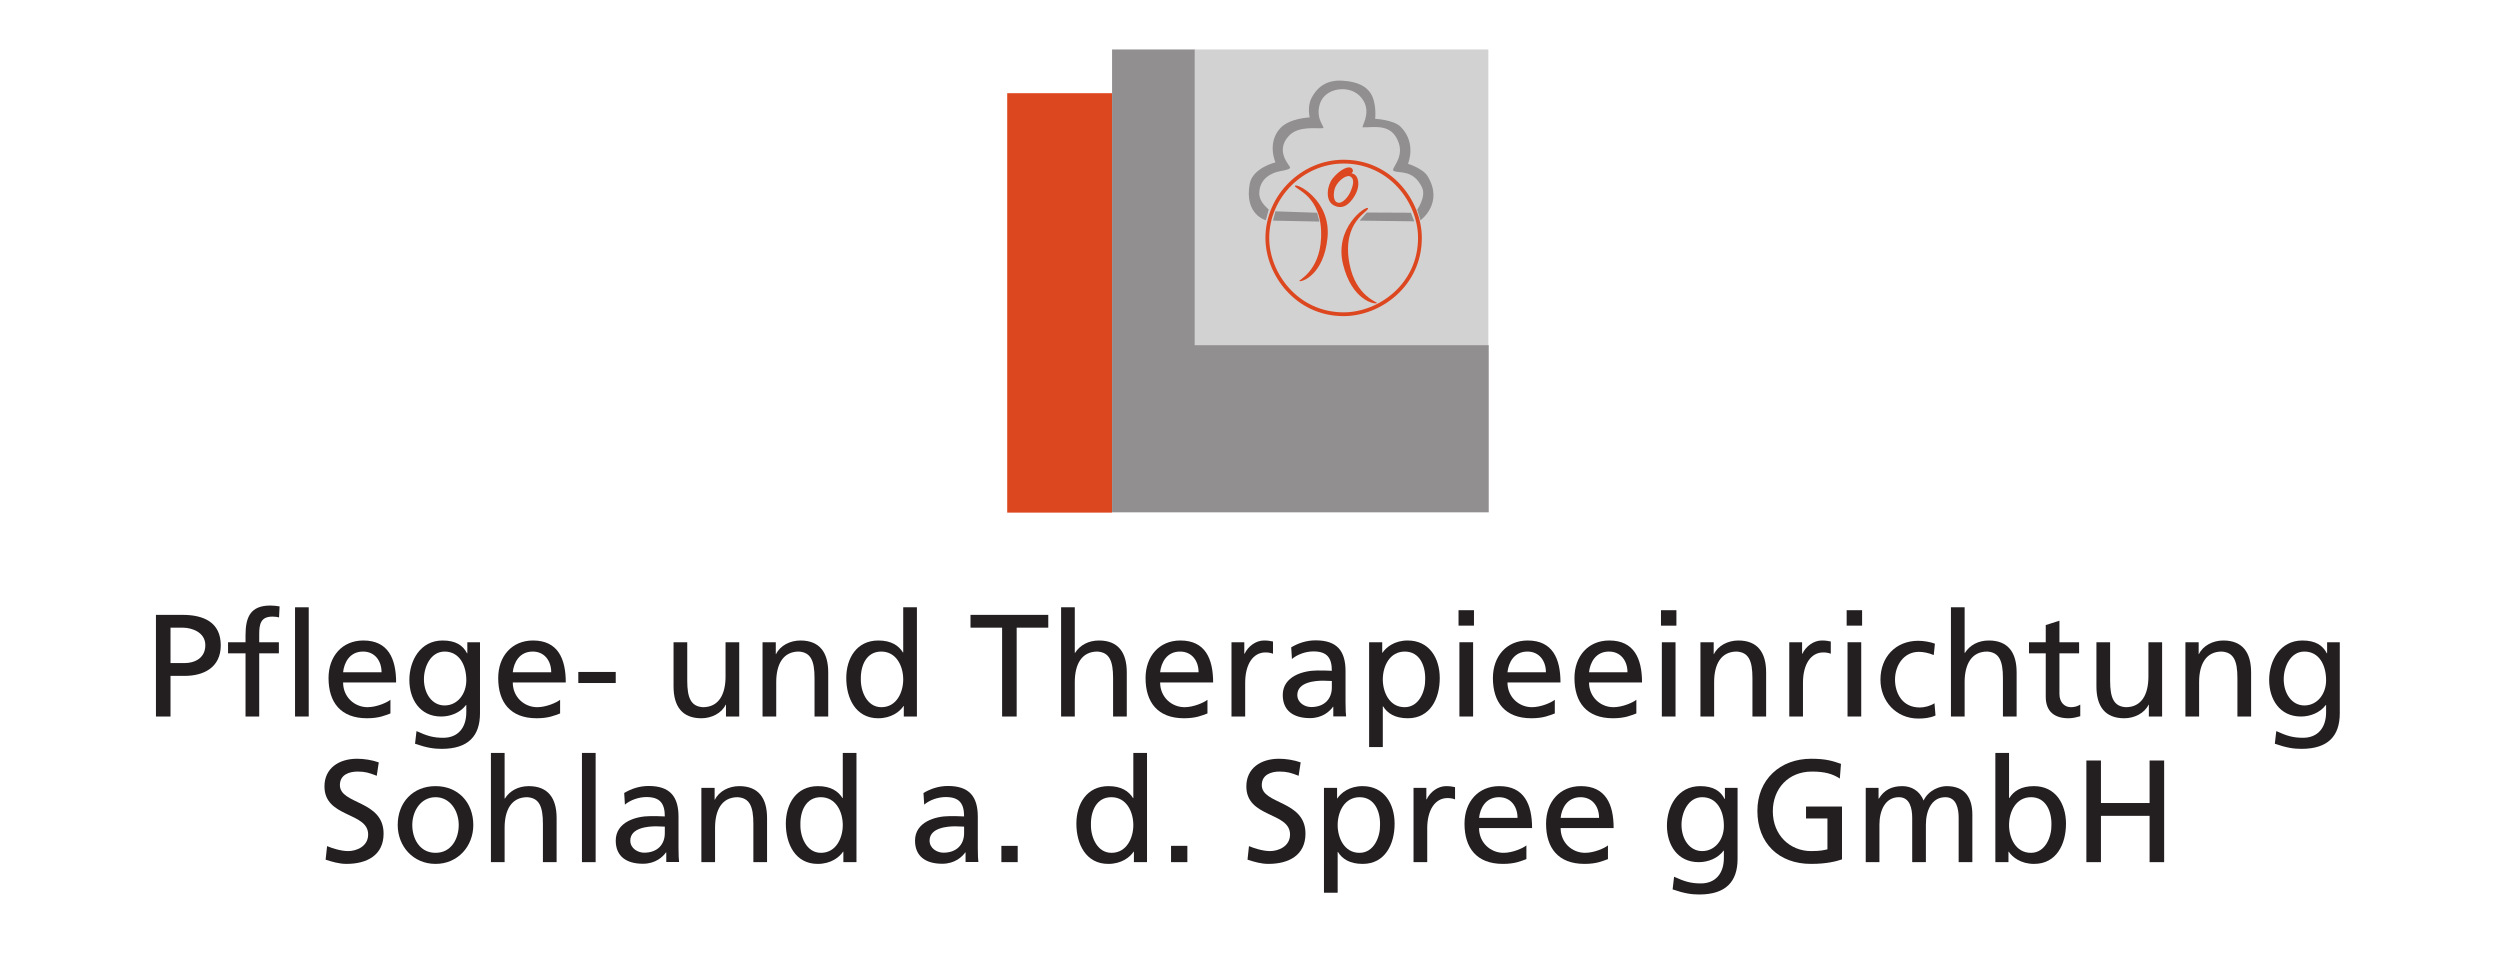 <?xml version="1.0" encoding="UTF-8" standalone="no"?>
<svg
   xmlns:dc="http://purl.org/dc/elements/1.1/"
   xmlns:cc="http://creativecommons.org/ns#"
   xmlns:rdf="http://www.w3.org/1999/02/22-rdf-syntax-ns#"
   xmlns:svg="http://www.w3.org/2000/svg"
   xmlns="http://www.w3.org/2000/svg"
   xmlns:sodipodi="http://sodipodi.sourceforge.net/DTD/sodipodi-0.dtd"
   xmlns:inkscape="http://www.inkscape.org/namespaces/inkscape"
   inkscape:version="1.0 (4035a4fb49, 2020-05-01)"
   sodipodi:docname="Logo.svg"
   id="svg1377"
   viewBox="0 0 105.8 40.934"
   version="1.1"
   height="261.900"
   width="676.92">
  <defs
     id="defs1381" />
  <sodipodi:namedview
     inkscape:current-layer="svg1377"
     inkscape:window-maximized="1"
     inkscape:window-y="-8"
     inkscape:window-x="-8"
     inkscape:cy="149.06436"
     inkscape:cx="332.89818"
     inkscape:zoom="1.3679608"
     showgrid="false"
     id="namedview1379"
     inkscape:window-height="1017"
     inkscape:window-width="2560"
     inkscape:pageshadow="2"
     inkscape:pageopacity="0"
     guidetolerance="10"
     gridtolerance="10"
     objecttolerance="10"
     borderopacity="1"
     bordercolor="#666666"
     pagecolor="#ffffff" />
  <g
     id="g1375"
     transform="matrix(0.873,0,0,0.873,-8.255,-79.357)">
    <g
       id="g1373"
       transform="matrix(0.353,0,0,-0.353,-587.32,697.99)">
      <g
         id="g1343"
         fill-rule="evenodd"
         fill="#231f20">
        <path
           id="path1243"
           d="m 1742.6,1615.1 c -0.96,0.34 -2.06,0.5 -2.98,0.5 -2.52,0 -4.48,-1.32 -4.48,-3.8 0,-4.34 6,-3.48 6,-6.6 0,-1.64 -1.6,-2.28 -2.74,-2.28 -1.02,0 -2.22,0.4 -2.9,0.68 l -0.2,-1.86 c 0.92,-0.3 1.88,-0.58 2.86,-0.58 2.8,0 5.1,1.18 5.1,4.16 0,4.6 -6,3.98 -6,6.66 0,1.46 1.32,1.86 2.44,1.86 1.04,0 1.6,-0.18 2.62,-0.58 z" />
        <path
           id="path1245"
           d="m 1745.2,1606.5 c 0,-2.92 2.12,-5.34 5.2,-5.34 3.06,0 5.18,2.42 5.18,5.34 0,3.1 -2.08,5.34 -5.18,5.34 -3.12,0 -5.2,-2.24 -5.2,-5.34 z m 2,0 c 0,1.94 1.18,3.82 3.2,3.82 2,0 3.18,-1.88 3.18,-3.82 0,-1.82 -0.98,-3.82 -3.18,-3.82 -2.22,0 -3.2,2 -3.2,3.82 z" />
        <path
           id="path1247"
           d="m 1758,1601.4 h 1.88 v 4.72 c 0,2.48 0.96,4.2 3.1,4.2 1.64,-0.1 2.16,-1.26 2.16,-3.64 v -5.28 h 1.88 v 6.06 c 0,2.74 -1.18,4.38 -3.82,4.38 -1.42,0 -2.6,-0.62 -3.28,-1.7 h -0.04 V 1616.4 H 1758 Z" />
        <path
           id="path1249"
           d="m 1770.5,1601.4 h 1.88 v 15 H 1770.5 Z" />
        <path
           id="path1251"
           d="m 1776.4,1609.3 c 0.76,0.64 1.9,1.04 2.96,1.04 1.88,0 2.52,-0.9 2.52,-2.66 -0.74,0.04 -1.26,0.04 -2,0.04 -1.94,0 -4.74,-0.8 -4.74,-3.36 0,-2.22 1.54,-3.18 3.74,-3.18 1.72,0 2.72,0.94 3.16,1.56 h 0.04 v -1.32 h 1.76 c -0.04,0.3 -0.08,0.84 -0.08,2 v 4.22 c 0,2.78 -1.18,4.22 -4.1,4.22 -1.3,0 -2.42,-0.4 -3.36,-0.96 z m 5.48,-3.92 c 0,-1.52 -0.98,-2.68 -2.84,-2.68 -0.86,0 -1.9,0.58 -1.9,1.66 0,1.8 2.52,1.96 3.54,1.96 0.4,0 0.8,-0.04 1.2,-0.04 v -0.9 z" />
        <path
           id="path1253"
           d="m 1786.9,1601.4 h 1.88 v 4.72 c 0,2.48 0.96,4.2 3.1,4.2 1.64,-0.1 2.16,-1.26 2.16,-3.64 v -5.28 h 1.88 v 6.06 c 0,2.74 -1.18,4.38 -3.82,4.38 -1.42,0 -2.78,-0.7 -3.34,-1.86 h -0.04 v 1.62 h -1.82 v -10.2 z" />
        <path
           id="path1255"
           d="m 1806.4,1601.4 h 1.8 v 15 h -1.88 v -6.2 h -0.04 c -0.58,0.94 -1.6,1.64 -3.38,1.64 -2.96,0 -4.4,-2.42 -4.4,-5.16 0,-2.78 1.3,-5.52 4.38,-5.52 1.82,0 2.98,0.92 3.48,1.68 h 0.04 v -1.44 z m -5.9,5.14 c -0.04,1.86 0.76,3.78 2.8,3.78 2.04,0 3.02,-1.94 3.02,-3.84 0,-1.7 -0.88,-3.8 -3,-3.8 -2.02,0 -2.86,2.26 -2.82,3.86 z" />
        <path
           id="path1257"
           d="m 1817.5,1609.3 c 0.76,0.64 1.9,1.04 2.96,1.04 1.88,0 2.52,-0.9 2.52,-2.66 -0.74,0.04 -1.26,0.04 -2,0.04 -1.94,0 -4.74,-0.8 -4.74,-3.36 0,-2.22 1.54,-3.18 3.74,-3.18 1.72,0 2.72,0.94 3.16,1.56 h 0.04 v -1.32 h 1.76 c -0.04,0.3 -0.08,0.84 -0.08,2 v 4.22 c 0,2.78 -1.18,4.22 -4.1,4.22 -1.3,0 -2.42,-0.4 -3.36,-0.96 l 0.1,-1.6 z m 5.48,-3.92 c 0,-1.52 -0.98,-2.68 -2.84,-2.68 -0.86,0 -1.9,0.58 -1.9,1.66 0,1.8 2.52,1.96 3.54,1.96 0.4,0 0.8,-0.04 1.2,-0.04 v -0.9 z" />
        <path
           id="path1259"
           d="m 1828.1,1601.4 h 2.24 v 2.24 H 1828.1 Z" />
        <path
           id="path1261"
           d="m 1846.3,1601.4 h 1.8 v 15 h -1.88 v -6.2 h -0.04 c -0.58,0.94 -1.6,1.64 -3.38,1.64 -2.96,0 -4.4,-2.42 -4.4,-5.16 0,-2.78 1.3,-5.52 4.38,-5.52 1.82,0 2.98,0.92 3.48,1.68 h 0.04 v -1.44 z m -5.9,5.14 c -0.04,1.86 0.76,3.78 2.8,3.78 2.04,0 3.02,-1.94 3.02,-3.84 0,-1.7 -0.88,-3.8 -3,-3.8 -2.02,0 -2.86,2.26 -2.82,3.86 z" />
        <path
           id="path1263"
           d="m 1851.4,1601.4 h 2.24 v 2.24 H 1851.4 Z" />
        <path
           id="path1265"
           d="m 1869.2,1615.1 c -0.96,0.34 -2.06,0.5 -2.98,0.5 -2.52,0 -4.48,-1.32 -4.48,-3.8 0,-4.34 6,-3.48 6,-6.6 0,-1.64 -1.6,-2.28 -2.74,-2.28 -1.02,0 -2.22,0.4 -2.9,0.68 l -0.2,-1.86 c 0.92,-0.3 1.88,-0.58 2.86,-0.58 2.8,0 5.1,1.18 5.1,4.16 0,4.6 -6,3.98 -6,6.66 0,1.46 1.32,1.86 2.44,1.86 1.04,0 1.6,-0.18 2.62,-0.58 z" />
        <path
           id="path1267"
           d="m 1872.4,1597.2 h 1.88 v 5.6 h 0.04 c 0.58,-0.94 1.6,-1.64 3.4,-1.64 3.08,0 4.38,2.72 4.38,5.52 0,2.74 -1.44,5.16 -4.4,5.16 -1.8,0 -2.96,-0.92 -3.46,-1.68 h -0.04 V 1611.6 H 1872.4 Z m 7.7,9.34 c 0.04,-1.6 -0.8,-3.86 -2.82,-3.86 -2.12,0 -3,2.1 -3,3.8 0,1.9 0.98,3.84 3.02,3.84 2.04,0 2.84,-1.94 2.8,-3.78 z" />
        <path
           id="path1269"
           d="m 1884.7,1601.4 h 1.88 v 4.64 c 0,2.56 1.1,4.16 2.78,4.16 0.32,0 0.7,-0.04 1.04,-0.18 v 1.68 c -0.4,0.08 -0.68,0.14 -1.24,0.14 -1.08,0 -2.16,-0.76 -2.66,-1.82 h -0.04 v 1.58 h -1.76 v -10.2 z" />
        <path
           id="path1271"
           d="m 1900.2,1603.7 c -0.46,-0.38 -1.9,-1.02 -3.14,-1.02 -1.78,0 -3.36,1.38 -3.36,3.4 h 7.28 c 0,3.28 -1.1,5.76 -4.5,5.76 -2.88,0 -4.78,-2.14 -4.78,-5.16 0,-3.32 1.66,-5.52 5.28,-5.52 1.68,0 2.5,0.4 3.22,0.66 z m -6.5,3.78 c 0.14,1.32 0.9,2.84 2.74,2.84 1.62,0 2.54,-1.28 2.54,-2.84 z" />
        <path
           id="path1273"
           d="m 1911.4,1603.7 c -0.46,-0.38 -1.9,-1.02 -3.14,-1.02 -1.78,0 -3.36,1.38 -3.36,3.4 h 7.28 c 0,3.28 -1.1,5.76 -4.5,5.76 -2.88,0 -4.78,-2.14 -4.78,-5.16 0,-3.32 1.66,-5.52 5.28,-5.52 1.68,0 2.5,0.4 3.22,0.66 z m -6.5,3.78 c 0.14,1.32 0.9,2.84 2.74,2.84 1.62,0 2.54,-1.28 2.54,-2.84 z" />
        <path
           id="path1275"
           d="m 1929.2,1611.6 h -1.74 v -1.52 h -0.04 c -0.56,1.1 -1.56,1.76 -3.36,1.76 -3.08,0 -4.56,-2.8 -4.56,-5.42 0,-2.64 1.44,-5.02 4.36,-5.02 1.3,0 2.62,0.52 3.42,1.58 h 0.04 v -1 c 0,-2.16 -1.18,-3.5 -3.16,-3.5 -1.38,0 -2.24,0.26 -3.68,0.92 l -0.2,-1.74 c 1.64,-0.56 2.58,-0.7 3.66,-0.7 3.66,0 5.26,1.78 5.26,4.88 z m -4.86,-8.68 c -1.76,0 -2.84,1.68 -2.84,3.6 0,1.74 0.94,3.8 2.84,3.8 2,0 2.98,-1.82 2.98,-3.94 0,-1.9 -1.22,-3.46 -2.98,-3.46 z" />
        <path
           id="path1277"
           d="m 1943.4,1614.9 c -1.16,0.4 -2.06,0.7 -4.1,0.7 -4.26,0 -7.38,-2.86 -7.38,-7.16 0,-4.44 2.94,-7.28 7.36,-7.28 2.18,0 3.5,0.36 4.26,0.62 v 7.26 H 1938.6 v -1.64 h 2.94 v -4.24 c -0.5,-0.1 -0.86,-0.24 -2.24,-0.24 -2.9,0 -5.26,2.18 -5.26,5.46 0,3.12 2.14,5.46 5.36,5.46 1.8,0 2.86,-0.32 3.84,-0.96 z" />
        <path
           id="path1279"
           d="m 1946.8,1601.4 h 1.88 v 5.14 c 0,1.9 0.76,3.78 2.68,3.78 1.52,0 1.82,-1.58 1.82,-2.84 V 1601.4 h 1.88 v 5.14 c 0,1.9 0.76,3.78 2.68,3.78 1.52,0 1.82,-1.58 1.82,-2.84 V 1601.4 h 1.88 v 6.54 c 0,2.22 -0.94,3.9 -3.54,3.9 -0.92,0 -2.46,-0.52 -3.16,-1.98 -0.54,1.38 -1.72,1.98 -2.9,1.98 -1.5,0 -2.52,-0.54 -3.24,-1.72 h -0.04 v 1.48 h -1.76 v -10.2 z" />
        <path
           id="path1281"
           d="m 1964.6,1601.4 h 1.8 v 1.44 h 0.04 c 0.5,-0.76 1.66,-1.68 3.48,-1.68 3.08,0 4.38,2.72 4.38,5.52 0,2.74 -1.44,5.16 -4.4,5.16 -1.78,0 -2.8,-0.7 -3.38,-1.64 h -0.04 v 6.2 h -1.88 v -15 z m 7.7,5.14 c 0.04,-1.6 -0.8,-3.86 -2.82,-3.86 -2.12,0 -3,2.1 -3,3.8 0,1.9 0.98,3.84 3.02,3.84 2.04,0 2.84,-1.94 2.8,-3.78 z" />
        <path
           id="path1283"
           d="m 1977.1,1601.4 h 2 v 6.36 h 6.68 V 1601.4 h 2 v 13.96 h -2 v -5.84 h -6.68 v 5.84 H 1977.1 Z" />
        <path
           id="path1285"
           d="m 1714,1633.6 h 1.7 c 1.24,0 3.08,-0.64 3.08,-2.4 0,-1.84 -1.56,-2.46 -2.8,-2.46 H 1714 Z m -2,-12.2 h 2 v 5.58 h 1.96 c 2.52,0 4.94,1.1 4.94,4.2 0,3.18 -2.38,4.18 -5.24,4.18 H 1712 Z" />
        <path
           id="path1287"
           d="m 1724.3,1621.4 h 1.88 v 8.68 h 2.7 v 1.52 h -2.7 v 1.1 c 0,1.38 0.2,2.42 1.82,2.42 0.32,0 0.68,-0.04 0.9,-0.12 l 0.08,1.52 c -0.38,0.06 -0.78,0.12 -1.26,0.12 -2.78,0 -3.42,-1.62 -3.42,-4.1 v -0.94 h -2.4 v -1.52 h 2.4 v -8.68 z" />
        <path
           id="path1289"
           d="m 1731.1,1621.4 h 1.88 v 15 H 1731.1 Z" />
        <path
           id="path1291"
           d="m 1744.2,1623.7 c -0.46,-0.38 -1.9,-1.02 -3.14,-1.02 -1.78,0 -3.36,1.38 -3.36,3.4 h 7.28 c 0,3.28 -1.1,5.76 -4.5,5.76 -2.88,0 -4.78,-2.14 -4.78,-5.16 0,-3.32 1.66,-5.52 5.28,-5.52 1.68,0 2.5,0.4 3.22,0.66 z m -6.5,3.78 c 0.14,1.32 0.9,2.84 2.74,2.84 1.62,0 2.54,-1.28 2.54,-2.84 z" />
        <path
           id="path1293"
           d="m 1756.5,1631.6 h -1.74 v -1.52 h -0.04 c -0.56,1.1 -1.56,1.76 -3.36,1.76 -3.08,0 -4.56,-2.8 -4.56,-5.42 0,-2.64 1.44,-5.02 4.36,-5.02 1.3,0 2.62,0.52 3.42,1.58 h 0.04 v -1 c 0,-2.16 -1.18,-3.5 -3.16,-3.5 -1.38,0 -2.24,0.26 -3.68,0.92 l -0.2,-1.74 c 1.64,-0.56 2.58,-0.7 3.66,-0.7 3.66,0 5.26,1.78 5.26,4.88 z m -4.86,-8.68 c -1.76,0 -2.84,1.68 -2.84,3.6 0,1.74 0.94,3.8 2.84,3.8 2,0 2.98,-1.82 2.98,-3.94 0,-1.9 -1.22,-3.46 -2.98,-3.46 z" />
        <path
           id="path1295"
           d="m 1767.5,1623.7 c -0.46,-0.38 -1.9,-1.02 -3.14,-1.02 -1.78,0 -3.36,1.38 -3.36,3.4 h 7.28 c 0,3.28 -1.1,5.76 -4.5,5.76 -2.88,0 -4.78,-2.14 -4.78,-5.16 0,-3.32 1.66,-5.52 5.28,-5.52 1.68,0 2.5,0.4 3.22,0.66 z m -6.5,3.78 c 0.14,1.32 0.9,2.84 2.74,2.84 1.62,0 2.54,-1.28 2.54,-2.84 z" />
        <path
           id="path1297"
           d="m 1770,1626 h 5.14 v 1.52 H 1770 Z" />
        <path
           id="path1299"
           d="m 1792.1,1631.6 h -1.88 v -4.72 c 0,-2.48 -0.96,-4.2 -3.1,-4.2 -1.64,0.1 -2.16,1.26 -2.16,3.64 v 5.28 h -1.88 v -6.06 c 0,-2.74 1.18,-4.38 3.82,-4.38 1.42,0 2.78,0.7 3.34,1.86 h 0.04 v -1.62 h 1.82 z" />
        <path
           id="path1301"
           d="m 1795.3,1621.4 h 1.88 v 4.72 c 0,2.48 0.96,4.2 3.1,4.2 1.64,-0.1 2.16,-1.26 2.16,-3.64 v -5.28 h 1.88 v 6.06 c 0,2.74 -1.18,4.38 -3.82,4.38 -1.42,0 -2.78,-0.7 -3.34,-1.86 h -0.04 v 1.62 h -1.82 v -10.2 z" />
        <path
           id="path1303"
           d="m 1814.7,1621.4 h 1.8 v 15 h -1.88 v -6.2 h -0.04 c -0.58,0.94 -1.6,1.64 -3.38,1.64 -2.96,0 -4.4,-2.42 -4.4,-5.16 0,-2.78 1.3,-5.52 4.38,-5.52 1.82,0 2.98,0.92 3.48,1.68 h 0.04 v -1.44 z m -5.9,5.14 c -0.04,1.86 0.76,3.78 2.8,3.78 2.04,0 3.02,-1.94 3.02,-3.84 0,-1.7 -0.88,-3.8 -3,-3.8 -2.02,0 -2.86,2.26 -2.82,3.86 z" />
        <path
           id="path1305"
           d="m 1828.2,1621.4 h 2 v 12.2 h 4.34 v 1.76 h -10.68 v -1.76 h 4.34 z" />
        <path
           id="path1307"
           d="m 1836.3,1621.4 h 1.88 v 4.72 c 0,2.48 0.96,4.2 3.1,4.2 1.64,-0.1 2.16,-1.26 2.16,-3.64 v -5.28 h 1.88 v 6.06 c 0,2.74 -1.18,4.38 -3.82,4.38 -1.42,0 -2.6,-0.62 -3.28,-1.7 h -0.04 v 6.26 h -1.88 v -15 z" />
        <path
           id="path1309"
           d="m 1856.4,1623.7 c -0.46,-0.38 -1.9,-1.02 -3.14,-1.02 -1.78,0 -3.36,1.38 -3.36,3.4 h 7.28 c 0,3.28 -1.1,5.76 -4.5,5.76 -2.88,0 -4.78,-2.14 -4.78,-5.16 0,-3.32 1.66,-5.52 5.28,-5.52 1.68,0 2.5,0.4 3.22,0.66 z m -6.5,3.78 c 0.14,1.32 0.9,2.84 2.74,2.84 1.62,0 2.54,-1.28 2.54,-2.84 z" />
        <path
           id="path1311"
           d="m 1859.7,1621.4 h 1.88 v 4.64 c 0,2.56 1.1,4.16 2.78,4.16 0.32,0 0.7,-0.04 1.04,-0.18 v 1.68 c -0.4,0.08 -0.68,0.14 -1.24,0.14 -1.08,0 -2.16,-0.76 -2.66,-1.82 h -0.04 v 1.58 H 1859.7 Z" />
        <path
           id="path1313"
           d="m 1868,1629.3 c 0.76,0.64 1.9,1.04 2.96,1.04 1.88,0 2.52,-0.9 2.52,-2.66 -0.74,0.04 -1.26,0.04 -2,0.04 -1.94,0 -4.74,-0.8 -4.74,-3.36 0,-2.22 1.54,-3.18 3.74,-3.18 1.72,0 2.72,0.94 3.16,1.56 h 0.04 v -1.32 h 1.76 c -0.04,0.3 -0.08,0.84 -0.08,2 v 4.22 c 0,2.78 -1.18,4.22 -4.1,4.22 -1.3,0 -2.42,-0.4 -3.36,-0.96 l 0.1,-1.6 z m 5.48,-3.92 c 0,-1.52 -0.98,-2.68 -2.84,-2.68 -0.86,0 -1.9,0.58 -1.9,1.66 0,1.8 2.52,1.96 3.54,1.96 0.4,0 0.8,-0.04 1.2,-0.04 v -0.9 z" />
        <path
           id="path1315"
           d="m 1878.6,1617.2 h 1.88 v 5.6 h 0.04 c 0.58,-0.94 1.6,-1.64 3.4,-1.64 3.08,0 4.38,2.72 4.38,5.52 0,2.74 -1.44,5.16 -4.4,5.16 -1.8,0 -2.96,-0.92 -3.46,-1.68 h -0.04 v 1.44 h -1.8 v -14.4 z m 7.7,9.34 c 0.04,-1.6 -0.8,-3.86 -2.82,-3.86 -2.12,0 -3,2.1 -3,3.8 0,1.9 0.98,3.84 3.02,3.84 2.04,0 2.84,-1.94 2.8,-3.78 z" />
        <path
           id="path1317"
           d="m 1891,1621.4 h 1.88 v 10.2 H 1891 Z m 2,14.6 h -2.12 v -2.12 h 2.12 z" />
        <path
           id="path1319"
           d="m 1904.1,1623.7 c -0.46,-0.38 -1.9,-1.02 -3.14,-1.02 -1.78,0 -3.36,1.38 -3.36,3.4 h 7.28 c 0,3.28 -1.1,5.76 -4.5,5.76 -2.88,0 -4.78,-2.14 -4.78,-5.16 0,-3.32 1.66,-5.52 5.28,-5.52 1.68,0 2.5,0.4 3.22,0.66 z m -6.5,3.78 c 0.14,1.32 0.9,2.84 2.74,2.84 1.62,0 2.54,-1.28 2.54,-2.84 z" />
        <path
           id="path1321"
           d="m 1915.3,1623.7 c -0.46,-0.38 -1.9,-1.02 -3.14,-1.02 -1.78,0 -3.36,1.38 -3.36,3.4 h 7.28 c 0,3.28 -1.1,5.76 -4.5,5.76 -2.88,0 -4.78,-2.14 -4.78,-5.16 0,-3.32 1.66,-5.52 5.28,-5.52 1.68,0 2.5,0.4 3.22,0.66 z m -6.5,3.78 c 0.14,1.32 0.9,2.84 2.74,2.84 1.62,0 2.54,-1.28 2.54,-2.84 z" />
        <path
           id="path1323"
           d="m 1918.8,1621.4 h 1.88 v 10.2 H 1918.8 Z m 2,14.6 h -2.12 v -2.12 h 2.12 z" />
        <path
           id="path1325"
           d="m 1924.1,1621.4 h 1.88 v 4.72 c 0,2.48 0.96,4.2 3.1,4.2 1.64,-0.1 2.16,-1.26 2.16,-3.64 v -5.28 h 1.88 v 6.06 c 0,2.74 -1.18,4.38 -3.82,4.38 -1.42,0 -2.78,-0.7 -3.34,-1.86 h -0.04 v 1.62 H 1924.1 Z" />
        <path
           id="path1327"
           d="m 1936.3,1621.4 h 1.88 v 4.64 c 0,2.56 1.1,4.16 2.78,4.16 0.32,0 0.7,-0.04 1.04,-0.18 v 1.68 c -0.4,0.08 -0.68,0.14 -1.24,0.14 -1.08,0 -2.16,-0.76 -2.66,-1.82 h -0.04 v 1.58 h -1.76 v -10.2 z" />
        <path
           id="path1329"
           d="m 1944.3,1621.4 h 1.88 v 10.2 H 1944.3 Z m 2,14.6 h -2.12 v -2.12 h 2.12 z" />
        <path
           id="path1331"
           d="m 1956.3,1631.4 c -0.54,0.22 -1.52,0.4 -2.28,0.4 -3.12,0 -5.2,-2.24 -5.2,-5.34 0,-2.92 2.12,-5.34 5.2,-5.34 0.68,0 1.58,0.06 2.36,0.42 l -0.14,1.68 c -0.58,-0.38 -1.38,-0.58 -2.02,-0.58 -2.42,0 -3.4,2 -3.4,3.82 0,1.94 1.18,3.82 3.28,3.82 0.6,0 1.32,-0.14 2.04,-0.44 z" />
        <path
           id="path1333"
           d="m 1958.5,1621.4 h 1.88 v 4.72 c 0,2.48 0.96,4.2 3.1,4.2 1.64,-0.1 2.16,-1.26 2.16,-3.64 v -5.28 h 1.88 v 6.06 c 0,2.74 -1.18,4.38 -3.82,4.38 -1.42,0 -2.6,-0.62 -3.28,-1.7 h -0.04 v 6.26 h -1.88 v -15 z" />
        <path
           id="path1335"
           d="m 1976.1,1631.6 h -2.7 v 2.96 l -1.88,-0.6 V 1631.6 h -2.3 v -1.52 h 2.3 v -5.96 c 0,-2.04 1.2,-2.96 3.14,-2.96 0.6,0 1.18,0.16 1.6,0.28 v 1.6 c -0.28,-0.18 -0.7,-0.36 -1.28,-0.36 -0.86,0 -1.58,0.64 -1.58,1.82 v 5.58 h 2.7 z" />
        <path
           id="path1337"
           d="m 1987.5,1631.6 h -1.88 v -4.72 c 0,-2.48 -0.96,-4.2 -3.1,-4.2 -1.64,0.1 -2.16,1.26 -2.16,3.64 v 5.28 h -1.88 v -6.06 c 0,-2.74 1.18,-4.38 3.82,-4.38 1.42,0 2.78,0.7 3.34,1.86 h 0.04 v -1.62 h 1.82 z" />
        <path
           id="path1339"
           d="m 1990.7,1621.4 h 1.88 v 4.72 c 0,2.48 0.96,4.2 3.1,4.2 1.64,-0.1 2.16,-1.26 2.16,-3.64 v -5.28 h 1.88 v 6.06 c 0,2.74 -1.18,4.38 -3.82,4.38 -1.42,0 -2.78,-0.7 -3.34,-1.86 h -0.04 v 1.62 h -1.82 v -10.2 z" />
        <path
           id="path1341"
           d="m 2011.9,1631.6 h -1.74 v -1.52 h -0.04 c -0.56,1.1 -1.56,1.76 -3.36,1.76 -3.08,0 -4.56,-2.8 -4.56,-5.42 0,-2.64 1.44,-5.02 4.36,-5.02 1.3,0 2.62,0.52 3.42,1.58 h 0.04 v -1 c 0,-2.16 -1.18,-3.5 -3.16,-3.5 -1.38,0 -2.24,0.26 -3.68,0.92 l -0.2,-1.74 c 1.64,-0.56 2.58,-0.7 3.66,-0.7 3.66,0 5.26,1.78 5.26,4.88 v 9.76 z m -4.86,-8.68 c -1.76,0 -2.84,1.68 -2.84,3.6 0,1.74 0.94,3.8 2.84,3.8 2,0 2.98,-1.82 2.98,-3.94 0,-1.9 -1.22,-3.46 -2.98,-3.46 z" />
      </g>
      <g
         id="g1353">
        <path
           id="path1345"
           fill="#dd4720"
           d="m 1828.9,1707 h 14.4 v -57.6 h -14.4 z" />
        <path
           id="path1347"
           fill="#d3d2d2"
           d="m 1854.6,1713 h 40.373 v -40.602 H 1854.6 Z" />
        <path
           id="path1349"
           fill-rule="evenodd"
           fill="#918f90"
           d="m 1843.3,1713 h 11.354 v -40.602 h 40.373 v -22.959 h -51.728 z" />
        <path
           id="path1351"
           fill-rule="evenodd"
           fill="#cbced0"
           d="m 1875.3,1707.6 c -1.897,-0.115 1.897,0.115 0,0 z" />
      </g>
      <g
         id="g1361"
         fill-rule="evenodd"
         fill="#918f90">
        <path
           id="path1355"
           d="m 1871.8,1705.4 c -0.576,-2.051 0.852,-3.144 0.461,-3.202 -0.768,-0.115 -3.318,0.384 -4.661,-1.036 -2.006,-2.12 0.153,-4.124 0.153,-4.354 0,-0.23 -0.422,-0.345 -1.459,-0.537 -0.891,-0.165 -2.78,-0.883 -2.78,-3.049 0,-1.137 1.036,-1.932 1.304,-2.201 l -0.401,-1.469 c 0,0 -2.993,0.775 -2.209,5.014 0.405,2.188 3.532,2.934 3.532,2.934 0,0 -1.19,2.627 0.63,4.661 1.264,1.413 4.069,1.513 4.069,1.513 0,0 -0.359,1.479 0.247,2.649 0.883,1.705 2.265,2.511 4.239,2.396 2.201,-0.128 3.34,-0.845 3.916,-1.782 0.829,-1.351 0.592,-3.455 0.592,-3.455 0,0 2.534,-0.131 3.493,-1.091 2.235,-2.235 1.014,-5.083 1.014,-5.083 0,0 2.048,-0.642 2.687,-1.689 2.281,-3.74 -0.971,-6.066 -0.971,-6.066 l -0.453,1.464 c 0,0 1.278,1.758 0.657,3.05 -1.19,2.473 -3.049,1.897 -3.855,2.243 -0.601,0.257 1.437,1.651 0.653,3.893 -0.947,2.708 -3.301,2.073 -4.93,2.111 -0.258,0.01 1.152,1.859 0.115,3.625 -0.735,1.251 -1.919,1.612 -2.917,1.612 -1.321,0 -2.705,-0.652 -3.126,-2.15 z" />
        <path
           id="path1357"
           d="m 1877.3,1689.5 0.982,1.113 6.058,-0.029 0.456,-1.183 -7.496,0.098 z" />
        <path
           id="path1359"
           d="m 1865.4,1689.5 0.327,1.277 5.727,-0.196 0.328,-1.212 z" />
      </g>
      <g
         id="g1369"
         fill-rule="evenodd"
         fill="#dd4720">
        <path
           id="path1363"
           d="m 1875.9,1683.6 c 0.86,-4.578 4,-5.299 3.773,-5.431 -0.356,-0.207 -3.434,0.416 -4.644,5.29 -1.262,5.081 3.12,8.099 3.404,7.76 0.351,-0.419 -3.643,-1.709 -2.533,-7.62 z" />
        <path
           id="path1365"
           d="m 1872,1687.1 c -0.214,-4.653 -3.224,-5.804 -2.981,-5.903 0.382,-0.155 3.343,0.89 3.863,5.885 0.542,5.208 -4.217,7.586 -4.451,7.211 -0.289,-0.464 3.846,-1.185 3.569,-7.193 z" />
        <path
           id="path1367"
           d="m 1873.6,1695.3 c 0.986,1.221 2.226,1.813 2.638,1.366 0.347,-0.376 -0.067,-0.671 -0.067,-0.671 0,0 0.582,-0.019 0.83,-0.704 0.26,-0.715 0.085,-1.616 -0.402,-2.419 -0.76,-1.253 -1.725,-1.902 -2.894,-1.25 -1.177,0.656 -0.875,2.726 -0.105,3.679 z m 0.368,-1.184 c -0.248,-0.532 -0.426,-1.891 0.283,-2.133 0.709,-0.242 1.534,0.878 1.799,1.517 0.269,0.648 0.659,1.631 -0.01,2.047 -0.502,0.312 -1.621,-0.467 -2.072,-1.431 z" />
      </g>
      <path
         id="path1371"
         stroke-width="0.521"
         stroke-miterlimit="3.864"
         stroke="#dd4720"
         fill="none"
         d="m 1875.1,1697.6 c 6.445,0 10.478,-5.515 10.478,-10.478 0,-6.445 -5.515,-10.478 -10.478,-10.478 -6.411,0 -10.478,5.515 -10.478,10.478 0,5.687 4.791,10.478 10.478,10.478 z" />
    </g>
  </g>
</svg>
